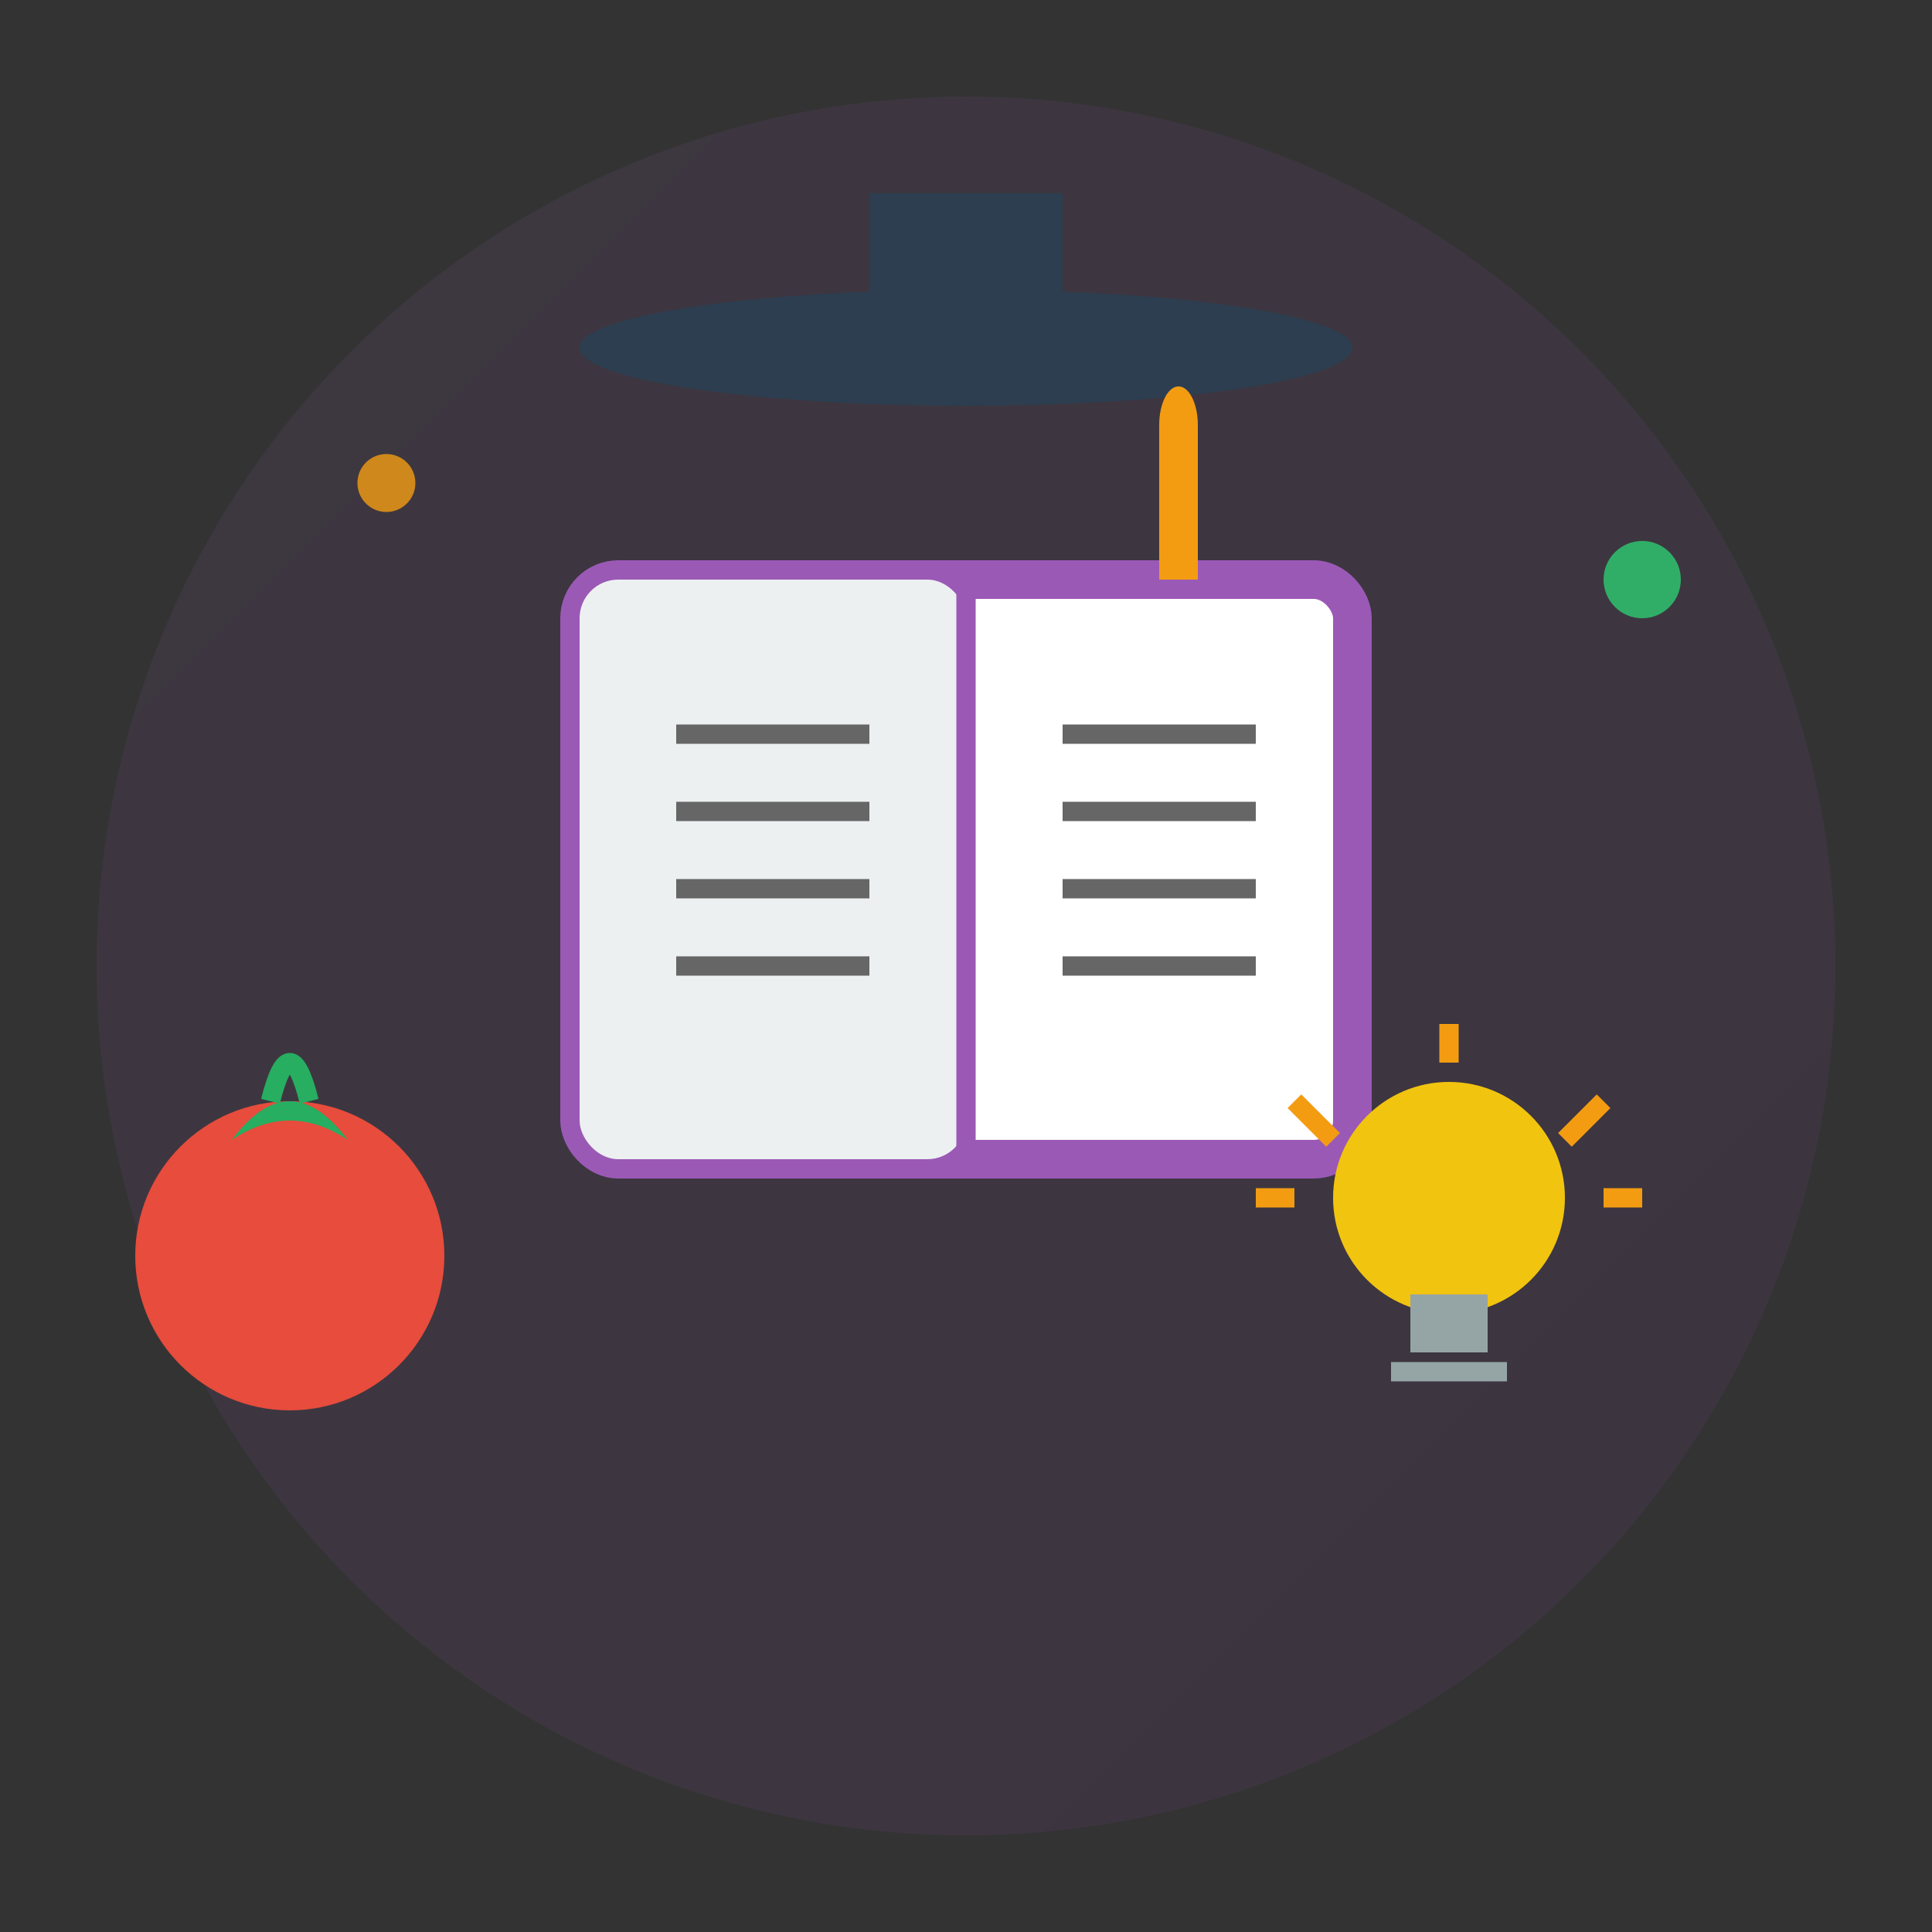 <svg width="100" height="100" viewBox="0 0 100 100" xmlns="http://www.w3.org/2000/svg">
  <rect x="0" y="0" width="100" height="100" fill="#333333" stroke="none"/>
  <defs>
    <linearGradient id="eduGradient" x1="0%" y1="0%" x2="100%" y2="100%">
      <stop offset="0%" style="stop-color:#9b59b6;stop-opacity:1" />
      <stop offset="100%" style="stop-color:#8e44ad;stop-opacity:1" />
    </linearGradient>
  </defs>
  
  <!-- Background circle -->
  <circle cx="50" cy="50" r="45" fill="url(#eduGradient)" opacity="0.1"/>
  
  <!-- Book -->
  <g transform="translate(30, 30)">
    <rect x="0" y="0" width="40" height="30" fill="#ffffff" stroke="#9b59b6" stroke-width="2" rx="2"/>
    <rect x="0" y="0" width="20" height="30" fill="#ecf0f1" rx="2"/>
    <line x1="20" y1="0" x2="20" y2="30" stroke="#9b59b6" stroke-width="1"/>
    
    <!-- Book lines -->
    <line x1="5" y1="8" x2="15" y2="8" stroke="#666" stroke-width="1"/>
    <line x1="5" y1="12" x2="15" y2="12" stroke="#666" stroke-width="1"/>
    <line x1="5" y1="16" x2="15" y2="16" stroke="#666" stroke-width="1"/>
    <line x1="5" y1="20" x2="15" y2="20" stroke="#666" stroke-width="1"/>
    
    <line x1="25" y1="8" x2="35" y2="8" stroke="#666" stroke-width="1"/>
    <line x1="25" y1="12" x2="35" y2="12" stroke="#666" stroke-width="1"/>
    <line x1="25" y1="16" x2="35" y2="16" stroke="#666" stroke-width="1"/>
    <line x1="25" y1="20" x2="35" y2="20" stroke="#666" stroke-width="1"/>
  </g>
  
  <!-- Graduation cap -->
  <g transform="translate(35, 10)">
    <ellipse cx="15" cy="8" rx="20" ry="3" fill="#2c3e50"/>
    <rect x="10" y="0" width="10" height="8" fill="#2c3e50"/>
    <rect x="25" y="12" width="2" height="8" fill="#f39c12"/>
    <ellipse cx="26" cy="12" rx="1" ry="2" fill="#f39c12"/>
  </g>
  
  <!-- Apple -->
  <g transform="translate(15, 65)">
    <circle cx="0" cy="0" r="8" fill="#e74c3c"/>
    <path d="M-3 -6 Q0 -10 3 -6 Q0 -8 -3 -6 Z" fill="#27ae60"/>
    <path d="M-1 -8 Q0 -12 1 -8" stroke="#27ae60" stroke-width="1" fill="none"/>
  </g>
  
  <!-- Light bulb (knowledge) -->
  <g transform="translate(75, 65)">
    <circle cx="0" cy="-3" r="6" fill="#f1c40f"/>
    <rect x="-2" y="2" width="4" height="3" fill="#95a5a6"/>
    <line x1="-3" y1="6" x2="3" y2="6" stroke="#95a5a6" stroke-width="1"/>
    <!-- Light rays -->
    <g stroke="#f39c12" stroke-width="1">
      <line x1="-8" y1="-8" x2="-6" y2="-6"/>
      <line x1="8" y1="-8" x2="6" y2="-6"/>
      <line x1="0" y1="-12" x2="0" y2="-10"/>
      <line x1="-10" y1="-3" x2="-8" y2="-3"/>
      <line x1="10" y1="-3" x2="8" y2="-3"/>
    </g>
  </g>
  
  <!-- Decorative elements -->
  <circle cx="85" cy="30" r="2" fill="#2ecc71" opacity="0.8"/>
  <circle cx="20" cy="25" r="1.5" fill="#f39c12" opacity="0.8"/>
</svg>
